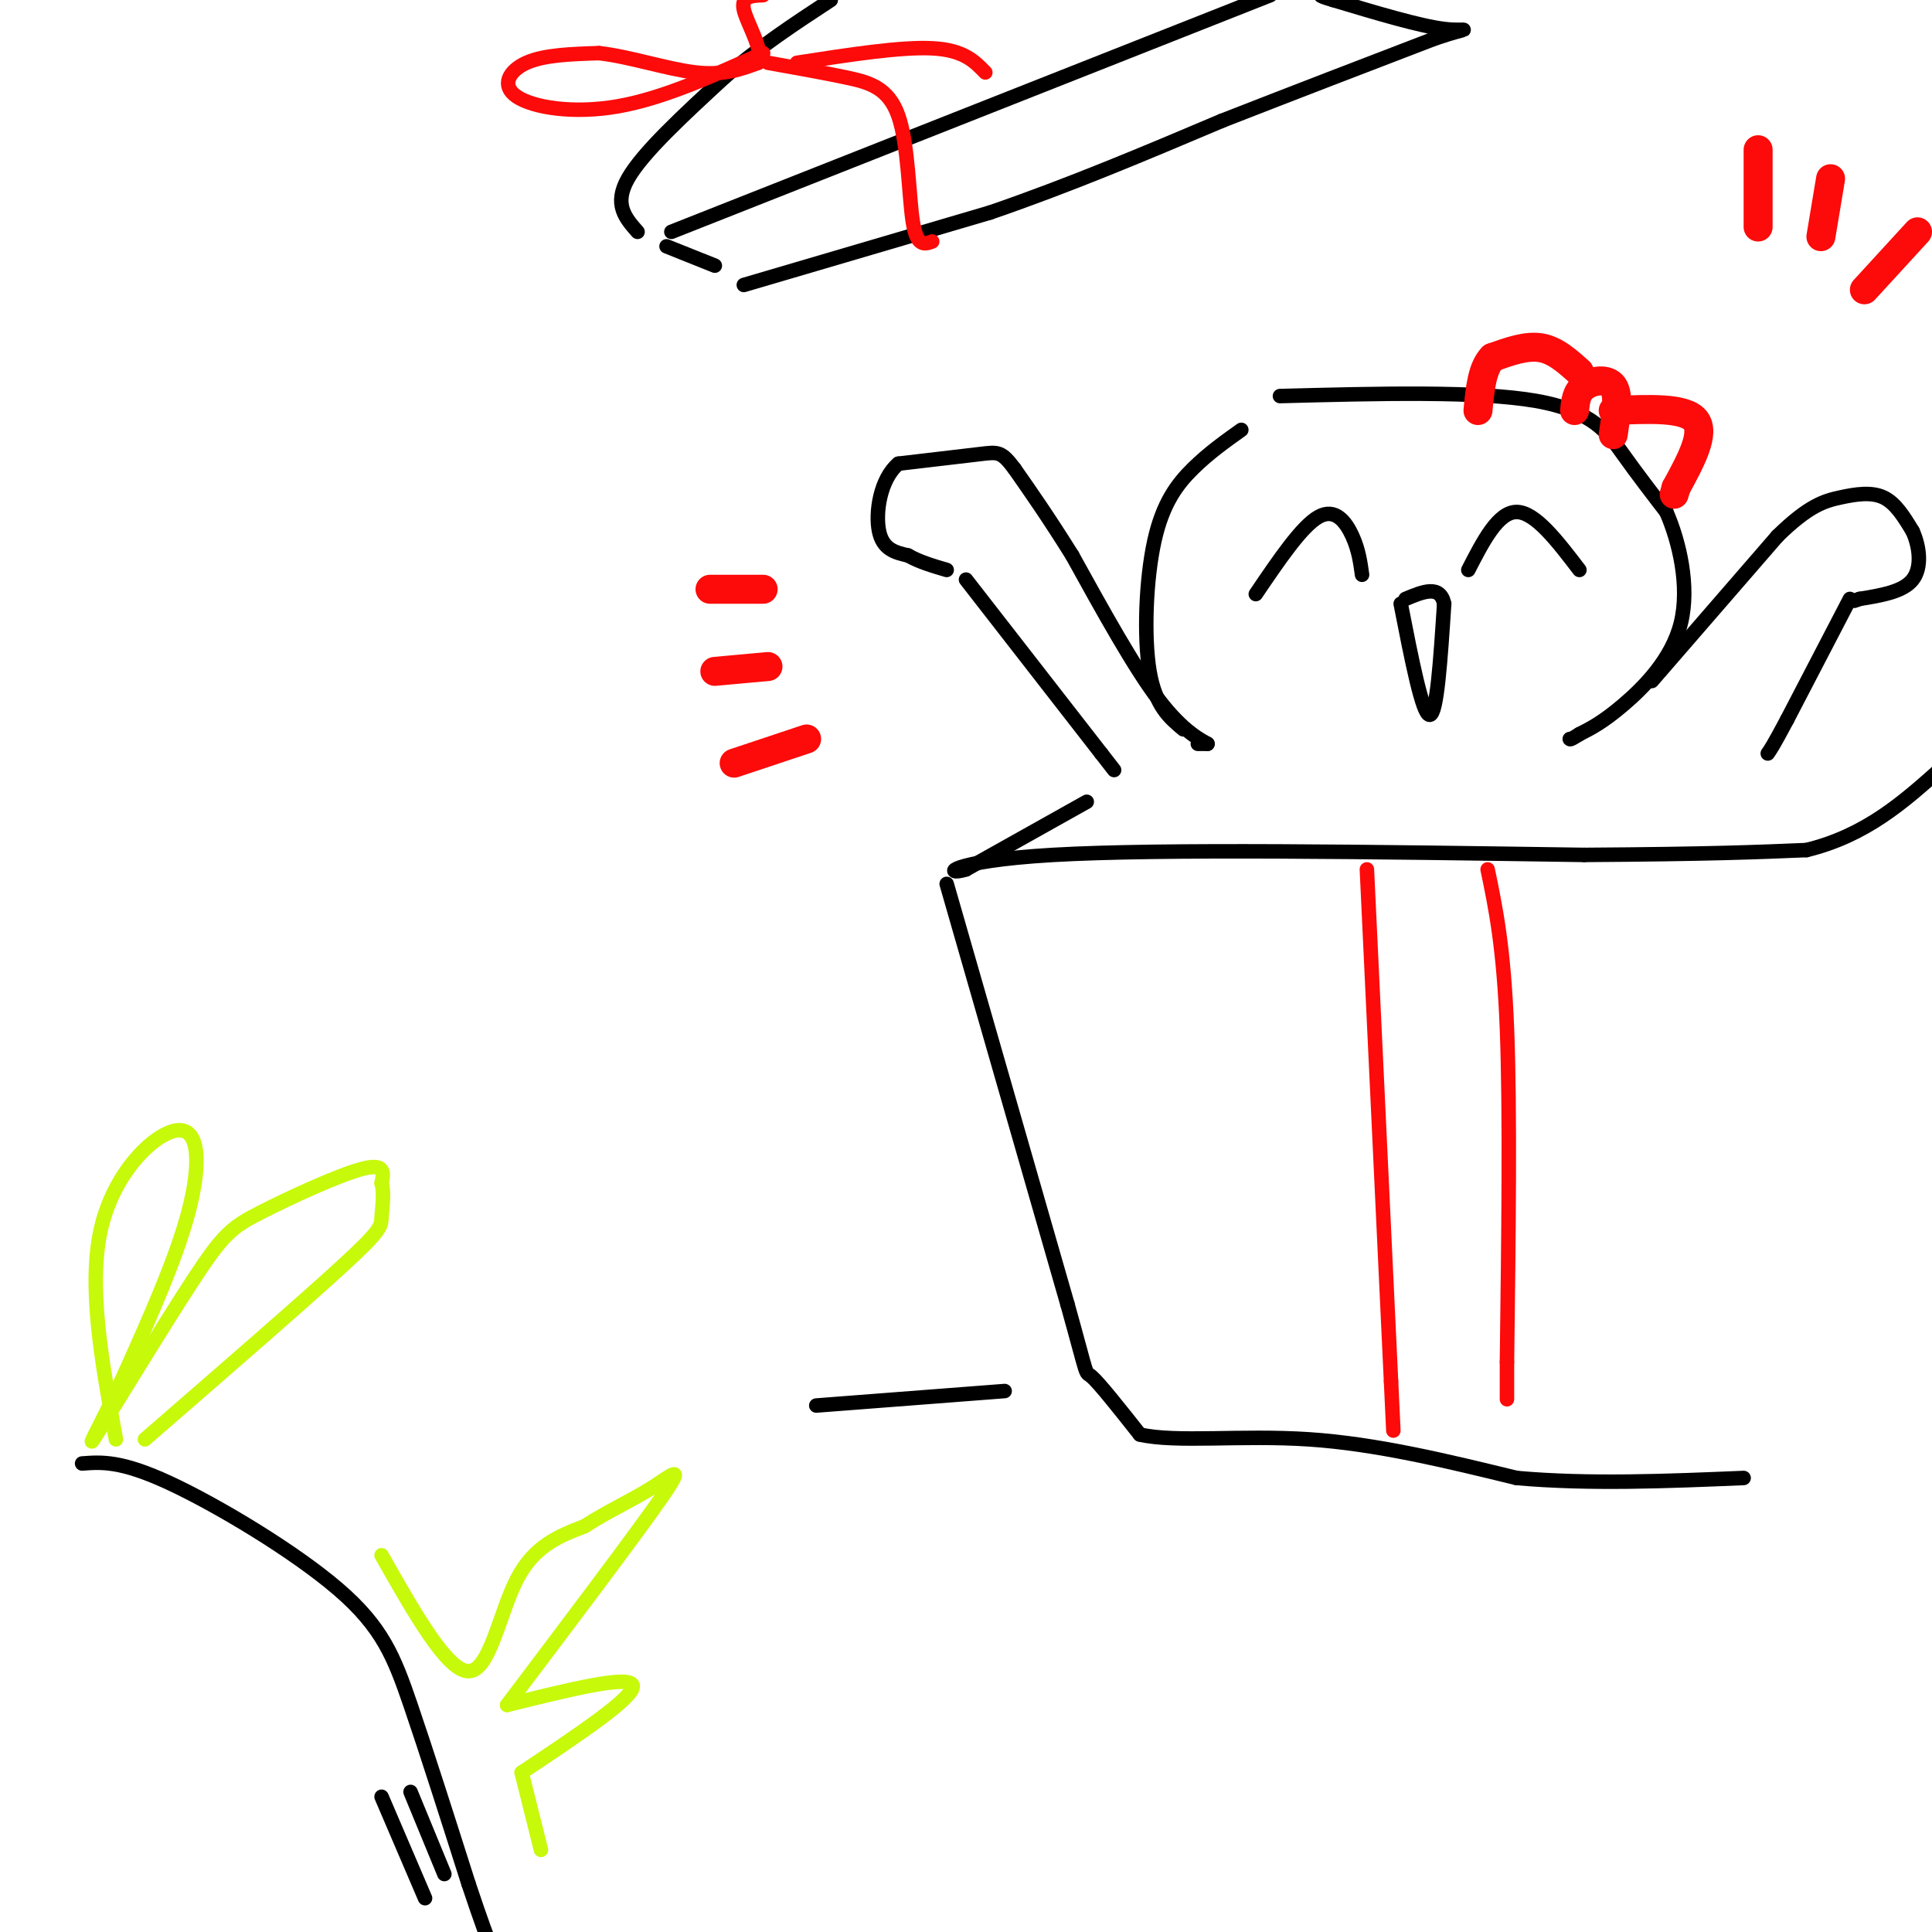 <svg viewBox='0 0 400 400' version='1.1' xmlns='http://www.w3.org/2000/svg' xmlns:xlink='http://www.w3.org/1999/xlink'><g fill='none' stroke='rgb(0,0,0)' stroke-width='3' stroke-linecap='round' stroke-linejoin='round'><path d='M257,89c-3.393,2.417 -6.786,4.833 -10,8c-3.214,3.167 -6.250,7.083 -8,15c-1.750,7.917 -2.214,19.833 -1,27c1.214,7.167 4.107,9.583 7,12'/><path d='M265,82c20.578,-0.533 41.156,-1.067 53,1c11.844,2.067 14.956,6.733 18,11c3.044,4.267 6.022,8.133 9,12'/><path d='M345,106c2.679,6.119 4.875,15.417 3,23c-1.875,7.583 -7.821,13.452 -12,17c-4.179,3.548 -6.589,4.774 -9,6'/><path d='M327,152c-1.833,1.167 -1.917,1.083 -2,1'/><path d='M248,154c0.000,0.000 2.000,0.000 2,0'/><path d='M250,154c-1.111,-0.667 -4.889,-2.333 -10,-9c-5.111,-6.667 -11.556,-18.333 -18,-30'/><path d='M222,115c-5.000,-8.000 -8.500,-13.000 -12,-18'/><path d='M210,97c-2.667,-3.556 -3.333,-3.444 -7,-3c-3.667,0.444 -10.333,1.222 -17,2'/><path d='M186,96c-3.800,3.200 -4.800,10.200 -4,14c0.800,3.800 3.400,4.400 6,5'/><path d='M188,115c2.333,1.333 5.167,2.167 8,3'/><path d='M200,120c0.000,0.000 28.000,36.000 28,36'/><path d='M228,156c4.667,6.000 2.333,3.000 0,0'/><path d='M342,141c0.000,0.000 26.000,-30.000 26,-30'/><path d='M368,111c6.500,-6.369 9.750,-7.292 13,-8c3.250,-0.708 6.500,-1.202 9,0c2.500,1.202 4.250,4.101 6,7'/><path d='M396,110c1.422,3.133 1.978,7.467 0,10c-1.978,2.533 -6.489,3.267 -11,4'/><path d='M385,124c-1.833,0.667 -0.917,0.333 0,0'/><path d='M383,124c0.000,0.000 -13.000,25.000 -13,25'/><path d='M370,149c-2.833,5.333 -3.417,6.167 -4,7'/><path d='M225,166c0.000,0.000 -25.000,14.000 -25,14'/><path d='M200,180c-4.778,1.511 -4.222,-1.711 18,-3c22.222,-1.289 66.111,-0.644 110,0'/><path d='M328,177c26.000,-0.167 36.000,-0.583 46,-1'/><path d='M374,176c12.333,-3.000 20.167,-10.000 28,-17'/><path d='M196,183c0.000,0.000 25.000,87.000 25,87'/><path d='M221,270c4.556,16.333 3.444,13.667 5,15c1.556,1.333 5.778,6.667 10,12'/><path d='M236,297c7.422,1.733 20.978,0.067 35,1c14.022,0.933 28.511,4.467 43,8'/><path d='M314,306c15.000,1.333 31.000,0.667 47,0'/><path d='M139,48c0.000,0.000 124.000,-49.000 124,-49'/><path d='M138,51c0.000,0.000 10.000,4.000 10,4'/><path d='M154,59c0.000,0.000 51.000,-15.000 51,-15'/><path d='M205,44c16.500,-5.667 32.250,-12.333 48,-19'/><path d='M253,25c15.333,-6.000 29.667,-11.500 44,-17'/><path d='M297,8c8.311,-2.822 7.089,-1.378 2,-2c-5.089,-0.622 -14.044,-3.311 -23,-6'/><path d='M276,0c-4.000,-1.167 -2.500,-1.083 -1,-1'/><path d='M132,48c-2.500,-2.833 -5.000,-5.667 -2,-11c3.000,-5.333 11.500,-13.167 20,-21'/><path d='M150,16c7.000,-6.167 14.500,-11.083 22,-16'/><path d='M260,123c4.756,-7.022 9.511,-14.044 13,-16c3.489,-1.956 5.711,1.156 7,4c1.289,2.844 1.644,5.422 2,8'/><path d='M304,118c3.083,-6.000 6.167,-12.000 10,-12c3.833,0.000 8.417,6.000 13,12'/><path d='M290,125c2.250,11.500 4.500,23.000 6,23c1.500,0.000 2.250,-11.500 3,-23'/><path d='M299,125c-0.833,-4.000 -4.417,-2.500 -8,-1'/></g>
<g fill='none' stroke='rgb(253,10,10)' stroke-width='3' stroke-linecap='round' stroke-linejoin='round'><path d='M158,11c-10.333,4.679 -20.667,9.357 -30,11c-9.333,1.643 -17.667,0.250 -21,-2c-3.333,-2.250 -1.667,-5.357 2,-7c3.667,-1.643 9.333,-1.821 15,-2'/><path d='M124,11c6.200,0.667 14.200,3.333 20,4c5.800,0.667 9.400,-0.667 13,-2'/><path d='M157,13c1.178,-2.622 -2.378,-8.178 -3,-11c-0.622,-2.822 1.689,-2.911 4,-3'/><path d='M159,13c5.583,0.994 11.167,1.988 16,3c4.833,1.012 8.917,2.042 11,8c2.083,5.958 2.167,16.845 3,22c0.833,5.155 2.417,4.577 4,4'/><path d='M165,13c10.750,-1.667 21.500,-3.333 28,-3c6.500,0.333 8.750,2.667 11,5'/><path d='M283,180c0.000,0.000 5.000,106.000 5,106'/><path d='M288,286c0.833,17.667 0.417,8.833 0,0'/><path d='M308,180c1.667,8.000 3.333,16.000 4,33c0.667,17.000 0.333,43.000 0,69'/><path d='M312,282c0.000,12.000 0.000,7.500 0,3'/></g>
<g fill='none' stroke='rgb(253,10,10)' stroke-width='6' stroke-linecap='round' stroke-linejoin='round'><path d='M147,122c0.000,0.000 11.000,0.000 11,0'/><path d='M148,139c0.000,0.000 11.000,-1.000 11,-1'/><path d='M152,158c0.000,0.000 15.000,-5.000 15,-5'/><path d='M364,31c0.000,0.000 0.000,16.000 0,16'/><path d='M379,37c0.000,0.000 -2.000,12.000 -2,12'/><path d='M386,60c0.000,0.000 11.000,-12.000 11,-12'/><path d='M326,85c0.178,-1.889 0.356,-3.778 2,-5c1.644,-1.222 4.756,-1.778 6,0c1.244,1.778 0.622,5.889 0,10'/><path d='M334,85c7.417,-0.333 14.833,-0.667 17,2c2.167,2.667 -0.917,8.333 -4,14'/><path d='M347,101c-0.667,2.333 -0.333,1.167 0,0'/><path d='M327,77c-2.500,-2.250 -5.000,-4.500 -8,-5c-3.000,-0.500 -6.500,0.750 -10,2'/><path d='M309,74c-2.167,2.167 -2.583,6.583 -3,11'/></g>
<g fill='none' stroke='rgb(0,0,0)' stroke-width='3' stroke-linecap='round' stroke-linejoin='round'><path d='M17,303c4.024,-0.304 8.048,-0.607 18,4c9.952,4.607 25.833,14.125 35,22c9.167,7.875 11.619,14.107 15,24c3.381,9.893 7.690,23.446 12,37'/><path d='M97,390c2.833,8.500 3.917,11.250 5,14'/><path d='M79,372c0.000,0.000 9.000,21.000 9,21'/><path d='M85,371c0.000,0.000 7.000,17.000 7,17'/></g>
<g fill='none' stroke='rgb(199,249,11)' stroke-width='3' stroke-linecap='round' stroke-linejoin='round'><path d='M24,298c-2.940,-16.024 -5.881,-32.048 -3,-44c2.881,-11.952 11.583,-19.833 16,-20c4.417,-0.167 4.548,7.381 2,17c-2.548,9.619 -7.774,21.310 -13,33'/><path d='M26,284c-4.443,9.805 -9.050,17.818 -6,13c3.050,-4.818 13.756,-22.467 20,-32c6.244,-9.533 8.027,-10.951 14,-14c5.973,-3.049 16.135,-7.728 21,-9c4.865,-1.272 4.432,0.864 4,3'/><path d='M79,245c0.607,1.881 0.125,5.083 0,7c-0.125,1.917 0.107,2.548 -8,10c-8.107,7.452 -24.554,21.726 -41,36'/><path d='M79,322c6.800,12.000 13.600,24.000 18,24c4.400,0.000 6.400,-12.000 10,-19c3.600,-7.000 8.800,-9.000 14,-11'/><path d='M121,316c4.833,-3.119 9.917,-5.417 14,-8c4.083,-2.583 7.167,-5.452 2,2c-5.167,7.452 -18.583,25.226 -32,43'/><path d='M105,353c12.750,-3.167 25.500,-6.333 26,-4c0.500,2.333 -11.250,10.167 -23,18'/><path d='M108,367c0.000,0.000 4.000,16.000 4,16'/></g>
<g fill='none' stroke='rgb(0,0,0)' stroke-width='3' stroke-linecap='round' stroke-linejoin='round'><path d='M169,291c0.000,0.000 39.000,-3.000 39,-3'/></g>
</svg>